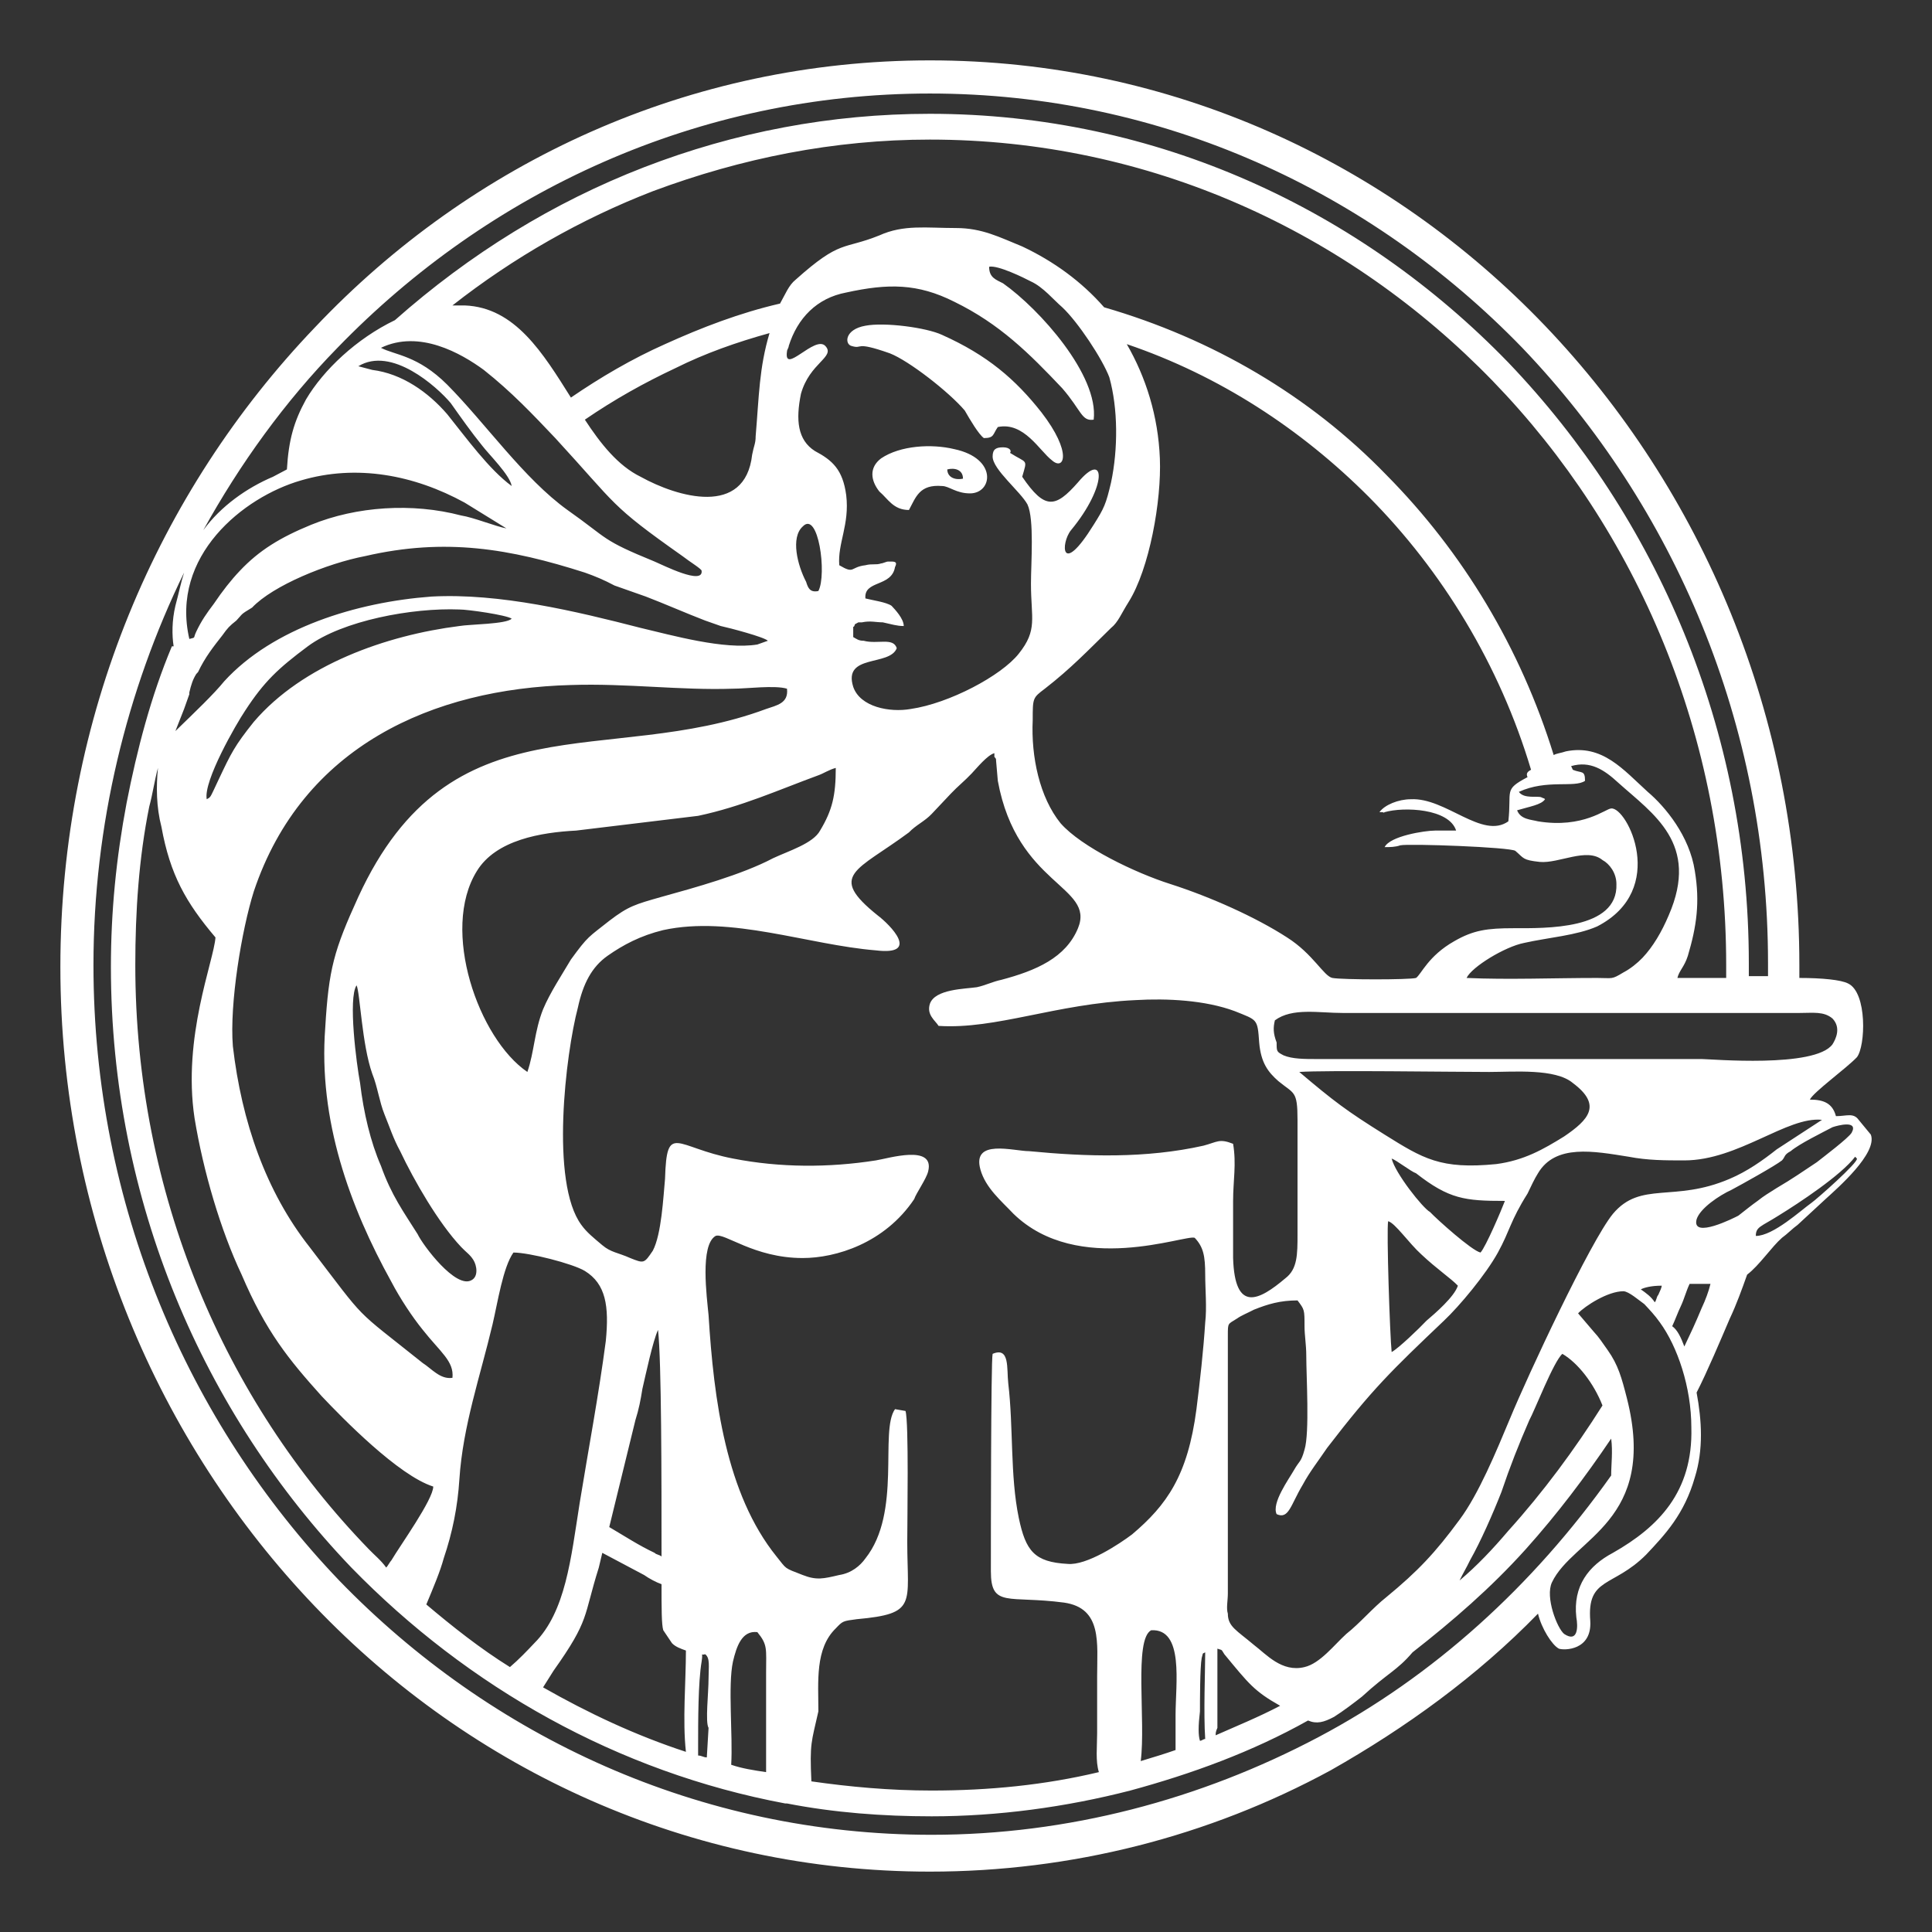 <?xml version="1.0" encoding="UTF-8"?> <svg xmlns="http://www.w3.org/2000/svg" width="32" height="32" viewBox="0 0 32 32" fill="none"><rect x="0" y="0" width="32" height="32" fill="#333333" stroke="none"/><path fill-rule="evenodd" clip-rule="evenodd" d="M14.305 10.613C14.218 10.613 14.19 10.583 14.132 10.552C14.132 10.491 14.132 10.461 14.132 10.4C14.132 10.339 14.132 10.43 14.161 10.339L14.218 10.308H14.276C14.42 10.278 14.507 10.308 14.622 10.308C14.767 10.339 14.853 10.369 14.969 10.369C14.969 10.247 14.824 10.095 14.767 10.034C14.68 9.973 14.449 9.942 14.334 9.912C14.305 9.606 14.767 9.728 14.824 9.393C14.853 9.332 14.853 9.301 14.767 9.301C14.709 9.301 14.767 9.301 14.709 9.301C14.68 9.301 14.622 9.332 14.594 9.332C14.507 9.362 14.449 9.332 14.334 9.362C14.074 9.393 14.161 9.515 13.901 9.362C13.872 8.996 14.074 8.691 14.016 8.202C13.959 7.775 13.785 7.623 13.497 7.47C13.208 7.287 13.179 6.951 13.266 6.524C13.41 6.005 13.843 5.914 13.67 5.73C13.497 5.547 12.977 6.219 13.035 5.822C13.035 5.791 13.064 5.761 13.064 5.73C13.208 5.273 13.526 4.937 14.016 4.845C14.709 4.693 15.2 4.693 15.806 4.998C16.556 5.364 17.047 5.852 17.595 6.432C17.913 6.799 17.913 6.982 18.115 6.951C18.201 6.219 17.22 5.12 16.614 4.693C16.498 4.632 16.383 4.601 16.383 4.418C16.527 4.388 16.96 4.601 17.076 4.662C17.278 4.754 17.451 4.967 17.595 5.09C17.855 5.334 18.259 5.944 18.374 6.249C18.519 6.768 18.519 7.439 18.403 7.989C18.317 8.355 18.288 8.416 18.115 8.691C17.566 9.576 17.566 8.996 17.739 8.782C18.346 8.05 18.317 7.439 17.855 7.989C17.48 8.416 17.306 8.447 16.931 7.897C17.018 7.592 17.018 7.684 16.729 7.501C16.758 7.47 16.729 7.409 16.614 7.409C16.498 7.409 16.441 7.439 16.441 7.562C16.441 7.775 16.902 8.141 17.018 8.355C17.133 8.599 17.076 9.332 17.076 9.667C17.076 10.247 17.191 10.43 16.874 10.827C16.585 11.193 15.719 11.651 15.084 11.743C14.738 11.804 14.247 11.712 14.132 11.376C13.959 10.827 14.738 11.041 14.853 10.736C14.796 10.552 14.536 10.675 14.305 10.613ZM11.621 9.454C11.65 9.698 10.986 9.362 10.842 9.301C9.947 8.935 10.091 8.935 9.399 8.447C8.677 7.928 8.042 7.012 7.407 6.371C6.917 5.883 6.541 5.883 6.31 5.761C6.945 5.456 7.638 5.852 8.013 6.127C8.475 6.493 8.821 6.86 9.197 7.256C10.236 8.386 10.091 8.355 11.303 9.21C11.419 9.301 11.621 9.423 11.621 9.454ZM7.984 7.378C8.1 7.531 8.446 7.867 8.475 8.05C8.1 7.775 7.725 7.256 7.407 6.86C7.09 6.493 6.657 6.188 6.166 6.127L5.935 6.066C6.484 5.73 7.234 6.402 7.465 6.676C7.638 6.921 7.811 7.165 7.984 7.378ZM3.136 10.583C2.818 9.21 4.03 8.233 4.983 7.958C5.906 7.684 6.859 7.867 7.696 8.325L8.388 8.752C8.215 8.721 7.84 8.569 7.638 8.538C6.83 8.325 5.906 8.386 5.156 8.691C4.636 8.904 4.29 9.118 3.973 9.454C3.828 9.606 3.684 9.789 3.54 10.003C3.424 10.156 3.338 10.278 3.251 10.461C3.193 10.583 3.251 10.552 3.136 10.583ZM13.555 9.789C13.41 9.82 13.381 9.728 13.352 9.637C13.208 9.362 13.093 8.904 13.295 8.721C13.555 8.447 13.699 9.515 13.555 9.789ZM3.049 11.743L3.136 11.498C3.136 11.498 3.136 11.498 3.136 11.468C3.165 11.346 3.193 11.254 3.251 11.163L3.28 11.132C3.395 10.888 3.54 10.705 3.684 10.522C3.771 10.4 3.8 10.369 3.915 10.278C4.03 10.156 3.973 10.186 4.175 10.064C4.521 9.698 5.416 9.332 6.051 9.21C7.378 8.904 8.446 9.087 9.687 9.484C9.86 9.545 10.005 9.606 10.178 9.698C10.351 9.759 10.524 9.82 10.697 9.881C11.015 10.003 11.361 10.156 11.679 10.278C11.765 10.308 11.852 10.339 11.938 10.369C12.083 10.4 12.66 10.552 12.718 10.613L12.544 10.675C11.996 10.766 11.13 10.522 10.611 10.4C9.543 10.125 8.273 9.82 7.147 9.881C5.906 9.973 4.521 10.4 3.713 11.285C3.54 11.498 3.251 11.773 2.905 12.109L3.049 11.743ZM3.424 13.238C3.367 12.933 3.915 11.987 4.059 11.773C4.377 11.285 4.608 11.071 5.098 10.705C5.675 10.278 6.83 10.064 7.609 10.095C7.753 10.095 8.388 10.186 8.475 10.247C8.388 10.339 7.782 10.339 7.609 10.369C6.397 10.522 5.012 11.01 4.204 11.956C3.886 12.353 3.828 12.475 3.626 12.902C3.597 12.963 3.569 13.024 3.54 13.085C3.482 13.207 3.482 13.207 3.424 13.238ZM9.456 11.346C10.38 11.315 11.274 11.437 12.14 11.407C12.371 11.407 12.833 11.346 13.035 11.407C13.064 11.651 12.862 11.682 12.689 11.743C10.062 12.719 7.465 11.529 5.935 14.855C5.531 15.741 5.445 16.046 5.387 17.022C5.271 18.548 5.791 19.983 6.484 21.234C6.628 21.509 6.83 21.814 7.003 22.027C7.292 22.394 7.523 22.546 7.494 22.821C7.292 22.852 7.147 22.668 7.003 22.577C5.82 21.631 6.108 21.936 5.127 20.654C4.406 19.739 4.002 18.579 3.857 17.328C3.8 16.626 4.002 15.405 4.204 14.764C5.012 12.353 7.176 11.407 9.456 11.346ZM26.023 12.689C26.34 12.597 26.571 12.75 26.802 12.963C27.379 13.482 28.158 13.97 27.639 15.161C27.523 15.435 27.379 15.68 27.206 15.863C27.119 15.954 27.004 16.046 26.888 16.107C26.686 16.229 26.715 16.198 26.455 16.198C25.734 16.198 24.983 16.229 24.291 16.198C24.377 16.015 24.926 15.68 25.243 15.618C25.647 15.527 26.109 15.496 26.455 15.344C27.639 14.733 26.946 13.36 26.686 13.391C26.6 13.391 26.224 13.726 25.474 13.604C25.359 13.574 25.186 13.574 25.128 13.421C25.33 13.36 25.532 13.33 25.59 13.238C25.561 13.207 25.59 13.238 25.532 13.207C25.474 13.177 25.243 13.238 25.157 13.116C25.619 12.902 26.08 13.055 26.253 12.933C26.253 12.75 26.196 12.811 26.051 12.75L26.023 12.689ZM8.735 17.755C7.927 17.206 7.292 15.405 7.898 14.428C8.215 13.909 8.966 13.787 9.543 13.757L11.563 13.513C12.285 13.36 12.891 13.085 13.555 12.841C13.641 12.811 13.728 12.75 13.843 12.719C13.843 13.177 13.785 13.421 13.583 13.757C13.468 13.97 13.064 14.093 12.804 14.215C12.285 14.489 11.505 14.703 10.957 14.855C10.524 14.978 10.409 15.008 10.091 15.252C9.745 15.527 9.745 15.496 9.456 15.893C9.312 16.137 9.11 16.442 8.995 16.717C8.85 17.083 8.85 17.419 8.735 17.755ZM5.906 16.32C5.964 16.442 5.993 17.297 6.166 17.785C6.253 17.999 6.282 18.243 6.368 18.457C6.455 18.67 6.512 18.854 6.628 19.067C6.859 19.555 7.263 20.257 7.638 20.654C7.725 20.746 7.782 20.776 7.84 20.868C7.898 20.959 7.927 21.142 7.811 21.203C7.551 21.356 7.003 20.624 6.917 20.441C6.686 20.074 6.484 19.8 6.31 19.311C6.137 18.915 6.022 18.426 5.964 17.938C5.906 17.633 5.762 16.534 5.906 16.32ZM21.116 16.9C21.405 16.687 21.838 16.778 22.242 16.778H29.803C30.034 16.778 30.207 16.748 30.352 16.87C30.496 17.022 30.409 17.206 30.352 17.297C30.063 17.694 28.331 17.541 28.187 17.541H21.809C21.607 17.541 21.405 17.541 21.26 17.48C21.145 17.419 21.145 17.419 21.145 17.267C21.087 17.114 21.087 17.022 21.116 16.9ZM21.52 17.755C21.953 17.724 24.06 17.755 24.666 17.755C25.07 17.755 25.763 17.694 26.051 17.938C26.542 18.304 26.311 18.548 25.907 18.823C25.561 19.037 25.243 19.22 24.782 19.281C23.858 19.372 23.569 19.189 22.934 18.793C22.299 18.396 22.097 18.243 21.52 17.755ZM20.337 26.392V22.119C20.337 21.905 20.337 21.936 20.481 21.844C20.568 21.783 20.654 21.753 20.77 21.692C21.001 21.6 21.203 21.539 21.491 21.539C21.607 21.692 21.607 21.692 21.607 21.966C21.607 22.119 21.636 22.272 21.636 22.455C21.636 22.79 21.693 23.736 21.607 24.011C21.549 24.225 21.52 24.194 21.434 24.347C21.347 24.5 21.058 24.896 21.145 25.079C21.347 25.171 21.376 24.927 21.578 24.591C21.693 24.377 21.838 24.194 21.982 23.981C22.732 23.004 23.05 22.699 23.916 21.875C24.175 21.631 24.608 21.112 24.81 20.746C25.012 20.379 25.012 20.227 25.301 19.769C25.359 19.647 25.416 19.525 25.474 19.433C25.763 18.945 26.398 19.067 26.975 19.159C27.292 19.22 27.581 19.22 27.898 19.22C28.793 19.22 29.601 18.487 30.178 18.548L29.428 19.037C29.197 19.22 28.938 19.403 28.649 19.525C27.725 19.922 27.177 19.555 26.715 20.105C26.34 20.563 25.301 22.79 25.012 23.492C24.782 24.042 24.493 24.744 24.175 25.171C23.771 25.72 23.483 26.025 22.963 26.453C22.732 26.636 22.53 26.88 22.299 27.063C22.097 27.246 21.866 27.551 21.607 27.612C21.232 27.704 20.972 27.399 20.77 27.246C20.481 27.002 20.337 26.941 20.337 26.727C20.308 26.636 20.337 26.514 20.337 26.392ZM30.669 18.762C30.611 18.854 30.207 19.159 30.092 19.25C29.861 19.403 29.688 19.525 29.428 19.677C29.284 19.769 29.226 19.8 29.111 19.891C29.024 19.952 28.909 20.044 28.793 20.135C28.735 20.166 28.014 20.532 28.101 20.196C28.158 20.013 28.476 19.8 28.678 19.708C28.851 19.616 29.399 19.311 29.515 19.22C29.572 19.159 29.544 19.128 29.659 19.067C29.803 18.945 30.178 18.762 30.352 18.67C30.438 18.64 30.785 18.548 30.669 18.762ZM29.082 20.471C29.082 20.318 29.168 20.318 29.457 20.135C29.803 19.922 30.496 19.464 30.727 19.159L30.756 19.189C30.785 19.25 30.092 19.861 30.005 19.922C29.832 20.044 29.37 20.471 29.082 20.471ZM23.05 19.189C23.136 19.22 23.367 19.403 23.454 19.433C24.002 19.861 24.262 19.891 24.926 19.891C24.868 20.044 24.608 20.654 24.522 20.746C24.377 20.715 23.8 20.196 23.685 20.074C23.569 20.013 23.108 19.433 23.05 19.189ZM22.992 20.227C23.108 20.257 23.338 20.593 23.541 20.776C23.8 21.02 24.031 21.173 24.147 21.295C24.089 21.478 23.771 21.753 23.627 21.875C23.512 21.997 23.165 22.333 23.05 22.394C23.021 22.119 22.963 20.379 22.992 20.227ZM16.296 7.256C16.47 7.256 16.441 7.195 16.527 7.073C16.96 6.982 17.22 7.47 17.422 7.623C17.624 7.806 17.768 7.501 17.249 6.829C16.816 6.28 16.354 5.883 15.604 5.547C15.344 5.425 14.651 5.334 14.334 5.395C13.988 5.456 13.988 5.7 14.103 5.73C14.305 5.791 14.132 5.639 14.738 5.852C15.055 5.975 15.719 6.493 15.979 6.799C16.066 6.951 16.21 7.195 16.296 7.256ZM15.055 8.447C15.171 8.233 15.229 8.019 15.604 8.05C15.719 8.05 15.835 8.172 16.066 8.172C16.441 8.172 16.527 7.592 15.806 7.439C15.431 7.348 14.911 7.378 14.594 7.592C14.392 7.745 14.42 7.958 14.565 8.141C14.709 8.263 14.796 8.447 15.055 8.447ZM15.95 7.928C15.95 7.775 15.806 7.745 15.69 7.775C15.69 7.897 15.806 7.958 15.95 7.928ZM20.135 28.742C20.481 28.589 20.856 28.436 21.203 28.253C20.77 28.009 20.683 27.887 20.279 27.399C20.221 27.307 20.25 27.338 20.164 27.307V27.338C20.164 27.338 20.164 27.338 20.164 27.368V28.619C20.135 28.681 20.135 28.711 20.135 28.742ZM19.875 28.833C19.904 28.833 19.933 28.803 19.962 28.803C19.933 28.375 19.962 27.673 19.962 27.368C19.904 27.399 19.933 27.368 19.904 27.46C19.875 27.612 19.875 28.192 19.875 28.345C19.846 28.589 19.846 28.742 19.875 28.833ZM18.894 29.169C19.096 29.108 19.298 29.047 19.471 28.986C19.471 28.803 19.471 28.589 19.471 28.406C19.471 27.887 19.615 26.971 19.067 27.002C18.778 27.155 18.98 28.497 18.894 29.169ZM13.439 29.505C14.074 29.596 14.738 29.657 15.431 29.657C16.383 29.657 17.306 29.566 18.201 29.352C18.143 29.169 18.172 28.925 18.172 28.711C18.172 28.101 18.172 28.375 18.172 27.765C18.172 27.216 18.259 26.636 17.624 26.544C16.7 26.422 16.412 26.636 16.412 26.025C16.412 25.629 16.412 22.516 16.441 22.424C16.729 22.302 16.672 22.668 16.7 22.913C16.787 23.645 16.729 24.439 16.874 25.14C16.989 25.69 17.133 25.873 17.682 25.903C17.999 25.934 18.547 25.568 18.75 25.415C19.327 24.927 19.673 24.439 19.817 23.34C19.875 22.882 19.933 22.363 19.962 21.905C19.991 21.661 19.962 21.356 19.962 21.112C19.962 20.807 19.933 20.654 19.788 20.502C19.644 20.441 17.855 21.142 16.787 20.105C16.585 19.891 16.325 19.677 16.239 19.372C16.094 18.854 16.787 19.067 17.047 19.067C17.999 19.159 18.98 19.189 19.933 18.976C20.164 18.915 20.193 18.854 20.424 18.945C20.481 19.281 20.424 19.555 20.424 19.891C20.424 20.196 20.424 20.563 20.424 20.837C20.452 21.753 20.856 21.539 21.289 21.173C21.491 21.02 21.491 20.776 21.491 20.441C21.491 20.135 21.491 19.8 21.491 19.494C21.491 19.189 21.491 18.854 21.491 18.548C21.491 18.06 21.434 18.121 21.174 17.907C21.001 17.755 20.885 17.602 20.856 17.267C20.828 16.87 20.828 16.9 20.452 16.748C19.962 16.565 19.327 16.534 18.807 16.565C17.48 16.626 16.498 17.053 15.546 16.992C15.488 16.9 15.344 16.809 15.402 16.626C15.488 16.381 15.979 16.381 16.181 16.351C16.325 16.32 16.441 16.259 16.585 16.229C17.162 16.076 17.653 15.863 17.855 15.374C18.143 14.672 16.845 14.672 16.527 12.933L16.498 12.597C16.498 12.567 16.498 12.567 16.47 12.536C16.47 12.536 16.47 12.536 16.47 12.506V12.475C16.354 12.506 16.181 12.719 16.094 12.811C15.979 12.933 15.863 13.024 15.748 13.146C15.633 13.269 15.546 13.36 15.431 13.482C15.315 13.604 15.171 13.665 15.055 13.787C14.19 14.428 13.699 14.489 14.536 15.161C14.738 15.313 15.257 15.832 14.507 15.741C13.381 15.649 12.111 15.161 10.986 15.405C10.611 15.496 10.322 15.649 10.062 15.832C9.803 16.015 9.658 16.29 9.572 16.687C9.37 17.45 9.11 19.586 9.629 20.288C9.716 20.41 9.831 20.502 9.976 20.624C10.12 20.746 10.236 20.746 10.438 20.837C10.668 20.929 10.668 20.929 10.813 20.715C10.957 20.441 10.986 19.83 11.015 19.525C11.044 18.579 11.188 19.006 12.14 19.189C12.92 19.342 13.728 19.342 14.507 19.22C14.709 19.189 15.488 18.945 15.373 19.403C15.344 19.525 15.171 19.769 15.142 19.861C14.651 20.593 13.843 20.837 13.295 20.837C12.487 20.837 11.996 20.41 11.852 20.471C11.592 20.624 11.707 21.478 11.736 21.783C11.823 23.187 12.025 24.744 12.862 25.781C13.035 25.995 12.977 25.964 13.295 26.087C13.526 26.178 13.641 26.148 13.901 26.087C14.103 26.056 14.247 25.934 14.334 25.812C14.94 25.049 14.565 23.706 14.824 23.34L14.998 23.37C15.055 23.553 15.027 25.201 15.027 25.537C15.027 26.575 15.2 26.727 14.19 26.819C13.959 26.849 13.959 26.849 13.843 26.971C13.497 27.307 13.555 27.857 13.555 28.345C13.439 28.864 13.41 28.864 13.439 29.505ZM12.111 29.23C12.285 29.291 12.487 29.322 12.689 29.352V27.704C12.689 27.307 12.718 27.246 12.544 27.033C12.285 27.002 12.198 27.277 12.14 27.521C12.054 27.918 12.14 28.742 12.111 29.23ZM11.563 29.077C11.621 29.077 11.65 29.108 11.707 29.108L11.736 28.619C11.679 28.528 11.736 28.04 11.736 27.796C11.736 27.612 11.765 27.46 11.679 27.399C11.592 27.429 11.65 27.338 11.621 27.521C11.563 27.857 11.563 28.528 11.563 28.894C11.563 28.925 11.563 28.986 11.563 29.077ZM7.061 26.575C7.494 26.941 7.956 27.307 8.446 27.612C8.59 27.49 8.735 27.338 8.85 27.216C9.37 26.697 9.456 25.812 9.601 24.896C9.745 24.011 9.918 23.096 10.034 22.211C10.091 21.631 10.034 21.265 9.687 21.051C9.485 20.929 8.764 20.746 8.504 20.746C8.331 20.99 8.244 21.57 8.158 21.936C7.956 22.79 7.667 23.614 7.609 24.5C7.58 24.957 7.494 25.384 7.349 25.812C7.292 26.025 7.176 26.3 7.061 26.575ZM2.616 12.719C2.558 12.933 2.53 13.146 2.472 13.36C2.299 14.215 2.241 15.1 2.241 15.985C2.241 19.769 3.713 23.187 6.108 25.659C6.195 25.751 6.31 25.842 6.397 25.964C6.426 25.934 6.455 25.873 6.484 25.842C6.628 25.598 7.176 24.835 7.176 24.622C6.599 24.439 5.675 23.492 5.329 23.126C4.781 22.516 4.406 22.058 4.002 21.112C3.655 20.379 3.367 19.403 3.222 18.518C3.02 17.175 3.54 15.924 3.569 15.527C3.078 14.947 2.818 14.489 2.674 13.696C2.587 13.36 2.587 13.024 2.616 12.719ZM6.541 5.303C7.782 4.204 9.168 3.35 10.668 2.77C12.169 2.19 13.757 1.885 15.402 1.885C19.154 1.885 22.53 3.472 24.983 6.005C27.437 8.569 28.966 12.078 28.966 15.954C28.966 15.985 28.966 16.076 28.966 16.168C29.082 16.168 29.168 16.168 29.284 16.168C29.284 16.137 29.284 16.076 29.284 15.954C29.284 11.987 27.725 8.386 25.214 5.761C22.703 3.167 19.24 1.549 15.402 1.549C11.563 1.549 8.1 3.167 5.589 5.761C4.723 6.646 3.973 7.684 3.367 8.782C3.655 8.386 4.088 8.08 4.521 7.897L4.752 7.775C4.781 7.287 4.867 6.982 5.069 6.615C5.358 6.127 5.906 5.608 6.541 5.303ZM27.408 21.57C27.437 21.539 27.437 21.478 27.466 21.448C27.494 21.387 27.523 21.326 27.523 21.295C27.35 21.295 27.235 21.326 27.177 21.356C27.264 21.417 27.35 21.478 27.408 21.57ZM24.175 26.178C24.464 25.934 24.724 25.659 24.983 25.354C25.561 24.713 26.08 24.011 26.542 23.279C26.398 22.913 26.138 22.577 25.878 22.424C25.734 22.546 25.416 23.37 25.33 23.523C25.157 23.92 25.012 24.286 24.868 24.713C24.724 25.079 24.522 25.537 24.349 25.842C24.291 25.964 24.233 26.056 24.175 26.178ZM26.686 23.828C26.253 24.469 25.792 25.079 25.272 25.659C24.695 26.3 24.06 26.849 23.396 27.368C23.136 27.673 22.992 27.704 22.559 28.101C22.444 28.192 22.242 28.345 22.097 28.436C21.924 28.528 21.809 28.558 21.665 28.497C20.741 29.016 19.731 29.383 18.721 29.657C17.653 29.932 16.527 30.084 15.431 30.084C14.622 30.084 13.814 30.023 13.035 29.871C13.035 29.871 13.035 29.871 13.006 29.871C10.236 29.352 7.753 27.948 5.82 25.964C3.367 23.401 1.837 19.891 1.837 16.015C1.837 15.1 1.924 14.215 2.097 13.299C2.27 12.414 2.501 11.529 2.847 10.705H2.876C2.847 10.522 2.847 10.278 2.905 10.034C2.963 9.82 2.991 9.667 3.049 9.484C2.097 11.437 1.548 13.665 1.548 15.985C1.548 19.952 3.107 23.553 5.618 26.178C8.129 28.772 11.592 30.39 15.431 30.39C17.682 30.39 19.875 29.81 21.838 28.772C23.742 27.765 25.388 26.27 26.686 24.439C26.686 24.255 26.715 24.042 26.686 23.828ZM25.359 12.75C24.839 11.01 23.887 9.454 22.675 8.233C21.549 7.104 20.193 6.219 18.663 5.7C18.98 6.249 19.183 6.89 19.211 7.592C19.24 8.294 19.038 9.423 18.692 9.973C18.576 10.156 18.519 10.308 18.403 10.4C18.028 10.766 17.739 11.071 17.306 11.407C17.105 11.559 17.105 11.559 17.105 11.926C17.076 12.536 17.22 13.207 17.566 13.635C17.913 14.031 18.807 14.459 19.384 14.642C20.048 14.855 20.799 15.191 21.318 15.527C21.751 15.802 21.924 16.168 22.069 16.198C22.242 16.229 23.338 16.229 23.454 16.198C23.541 16.137 23.656 15.832 24.089 15.588C24.406 15.405 24.637 15.374 25.07 15.374C25.59 15.374 26.802 15.405 26.773 14.642C26.773 14.459 26.657 14.306 26.542 14.245C26.282 14.031 25.82 14.306 25.503 14.276C25.214 14.245 25.243 14.215 25.099 14.093C25.012 14.031 23.338 13.97 23.194 14.001C23.108 14.031 23.021 14.031 22.934 14.031C23.021 13.848 23.598 13.757 23.771 13.757C23.887 13.757 24.002 13.757 24.118 13.757C24.002 13.391 23.252 13.36 22.934 13.452C22.877 13.482 22.963 13.452 22.877 13.452H22.848C22.934 13.33 23.165 13.238 23.367 13.238C23.945 13.207 24.551 13.909 24.983 13.604C25.041 13.085 24.897 13.085 25.301 12.872C25.272 12.811 25.301 12.78 25.359 12.75ZM12.746 5.517C12.198 5.669 11.679 5.852 11.188 6.097C10.668 6.341 10.178 6.615 9.687 6.951C9.947 7.348 10.236 7.714 10.611 7.897C11.217 8.233 12.342 8.569 12.458 7.531C12.487 7.378 12.516 7.348 12.516 7.226C12.573 6.554 12.573 6.097 12.746 5.517ZM9.456 6.585C9.947 6.249 10.466 5.944 11.015 5.7C11.621 5.425 12.256 5.181 12.92 5.028C13.006 4.876 13.064 4.723 13.179 4.632C13.93 3.96 13.959 4.143 14.565 3.899C14.969 3.716 15.344 3.777 15.835 3.777C16.267 3.777 16.556 3.93 16.931 4.082C17.451 4.327 17.913 4.662 18.288 5.09C20.077 5.608 21.693 6.554 22.963 7.867C24.233 9.149 25.186 10.736 25.734 12.506C25.792 12.475 25.849 12.475 25.936 12.445C26.542 12.322 26.888 12.75 27.292 13.116C27.581 13.36 27.985 13.848 28.072 14.428C28.158 14.947 28.101 15.344 27.956 15.832C27.898 16.015 27.812 16.076 27.783 16.198C27.956 16.198 28.245 16.198 28.591 16.198C28.591 16.137 28.591 16.076 28.591 15.985C28.591 12.2 27.119 8.782 24.724 6.31C22.328 3.838 19.038 2.312 15.402 2.312C13.814 2.312 12.285 2.618 10.813 3.167C9.629 3.625 8.504 4.266 7.494 5.059C7.551 5.059 7.638 5.059 7.696 5.059C8.533 5.09 8.995 5.852 9.456 6.585ZM10.091 25.293C10.351 25.446 10.582 25.598 10.842 25.72C10.87 25.751 10.928 25.751 10.957 25.781C10.957 24.469 10.957 22.546 10.899 22.027C10.813 22.211 10.697 22.76 10.64 23.004C10.611 23.187 10.582 23.34 10.524 23.523L10.091 25.293ZM10.957 26.239C10.87 26.209 10.755 26.148 10.668 26.087C10.438 25.964 10.207 25.842 9.976 25.72L9.918 25.964C9.658 26.788 9.774 26.819 9.168 27.673C9.11 27.765 9.052 27.857 8.995 27.948C9.745 28.375 10.524 28.742 11.361 29.016C11.303 28.497 11.361 27.857 11.361 27.338C11.274 27.307 11.188 27.277 11.13 27.216L10.986 27.002C10.957 26.91 10.957 26.636 10.957 26.239ZM27.898 22.302C28.014 22.058 28.072 21.936 28.187 21.661C28.245 21.539 28.302 21.387 28.331 21.265C28.216 21.265 28.101 21.265 27.985 21.265C27.927 21.387 27.898 21.509 27.841 21.631C27.783 21.753 27.754 21.844 27.697 21.966C27.783 22.027 27.841 22.149 27.898 22.302ZM28.938 21.112C28.851 21.356 28.764 21.6 28.649 21.844C28.505 22.18 28.274 22.729 28.101 23.065C28.187 23.523 28.216 24.011 28.072 24.469C27.898 25.079 27.581 25.415 27.264 25.751C26.715 26.3 26.282 26.117 26.34 26.849C26.369 27.338 25.907 27.338 25.82 27.307C25.705 27.246 25.532 26.971 25.474 26.727C24.464 27.765 23.281 28.619 22.04 29.322C20.019 30.42 17.739 31 15.402 31C11.419 31 7.811 29.322 5.214 26.605C2.616 23.889 1 20.135 1 16.015C1 11.865 2.616 8.141 5.214 5.425C7.811 2.679 11.419 1 15.402 1C19.384 1 22.992 2.679 25.59 5.395C28.187 8.111 29.803 11.865 29.803 15.985C29.803 16.015 29.803 16.076 29.803 16.198C30.178 16.198 30.496 16.229 30.611 16.29C30.929 16.442 30.9 17.328 30.756 17.511C30.583 17.694 30.034 18.09 29.977 18.213C30.207 18.213 30.352 18.274 30.409 18.487C30.583 18.487 30.698 18.426 30.785 18.548L30.987 18.793C31.102 19.098 30.438 19.677 30.236 19.861L29.774 20.288C29.688 20.349 29.601 20.441 29.515 20.502C29.341 20.654 29.14 20.959 28.938 21.112ZM26.138 21.753C26.253 21.631 26.629 21.387 26.888 21.387C26.975 21.387 27.148 21.539 27.235 21.6C27.321 21.692 27.408 21.783 27.494 21.905C27.783 22.302 28.014 22.974 28.014 23.645C28.043 24.713 27.466 25.293 26.715 25.72C26.311 25.934 26.051 26.27 26.109 26.788C26.138 26.941 26.138 27.216 25.907 27.063C25.792 26.971 25.59 26.453 25.705 26.209C26.051 25.476 27.466 25.201 26.946 23.157C26.86 22.821 26.802 22.607 26.629 22.363C26.542 22.241 26.484 22.149 26.398 22.058L26.138 21.753Z" fill="white"></path></svg> 